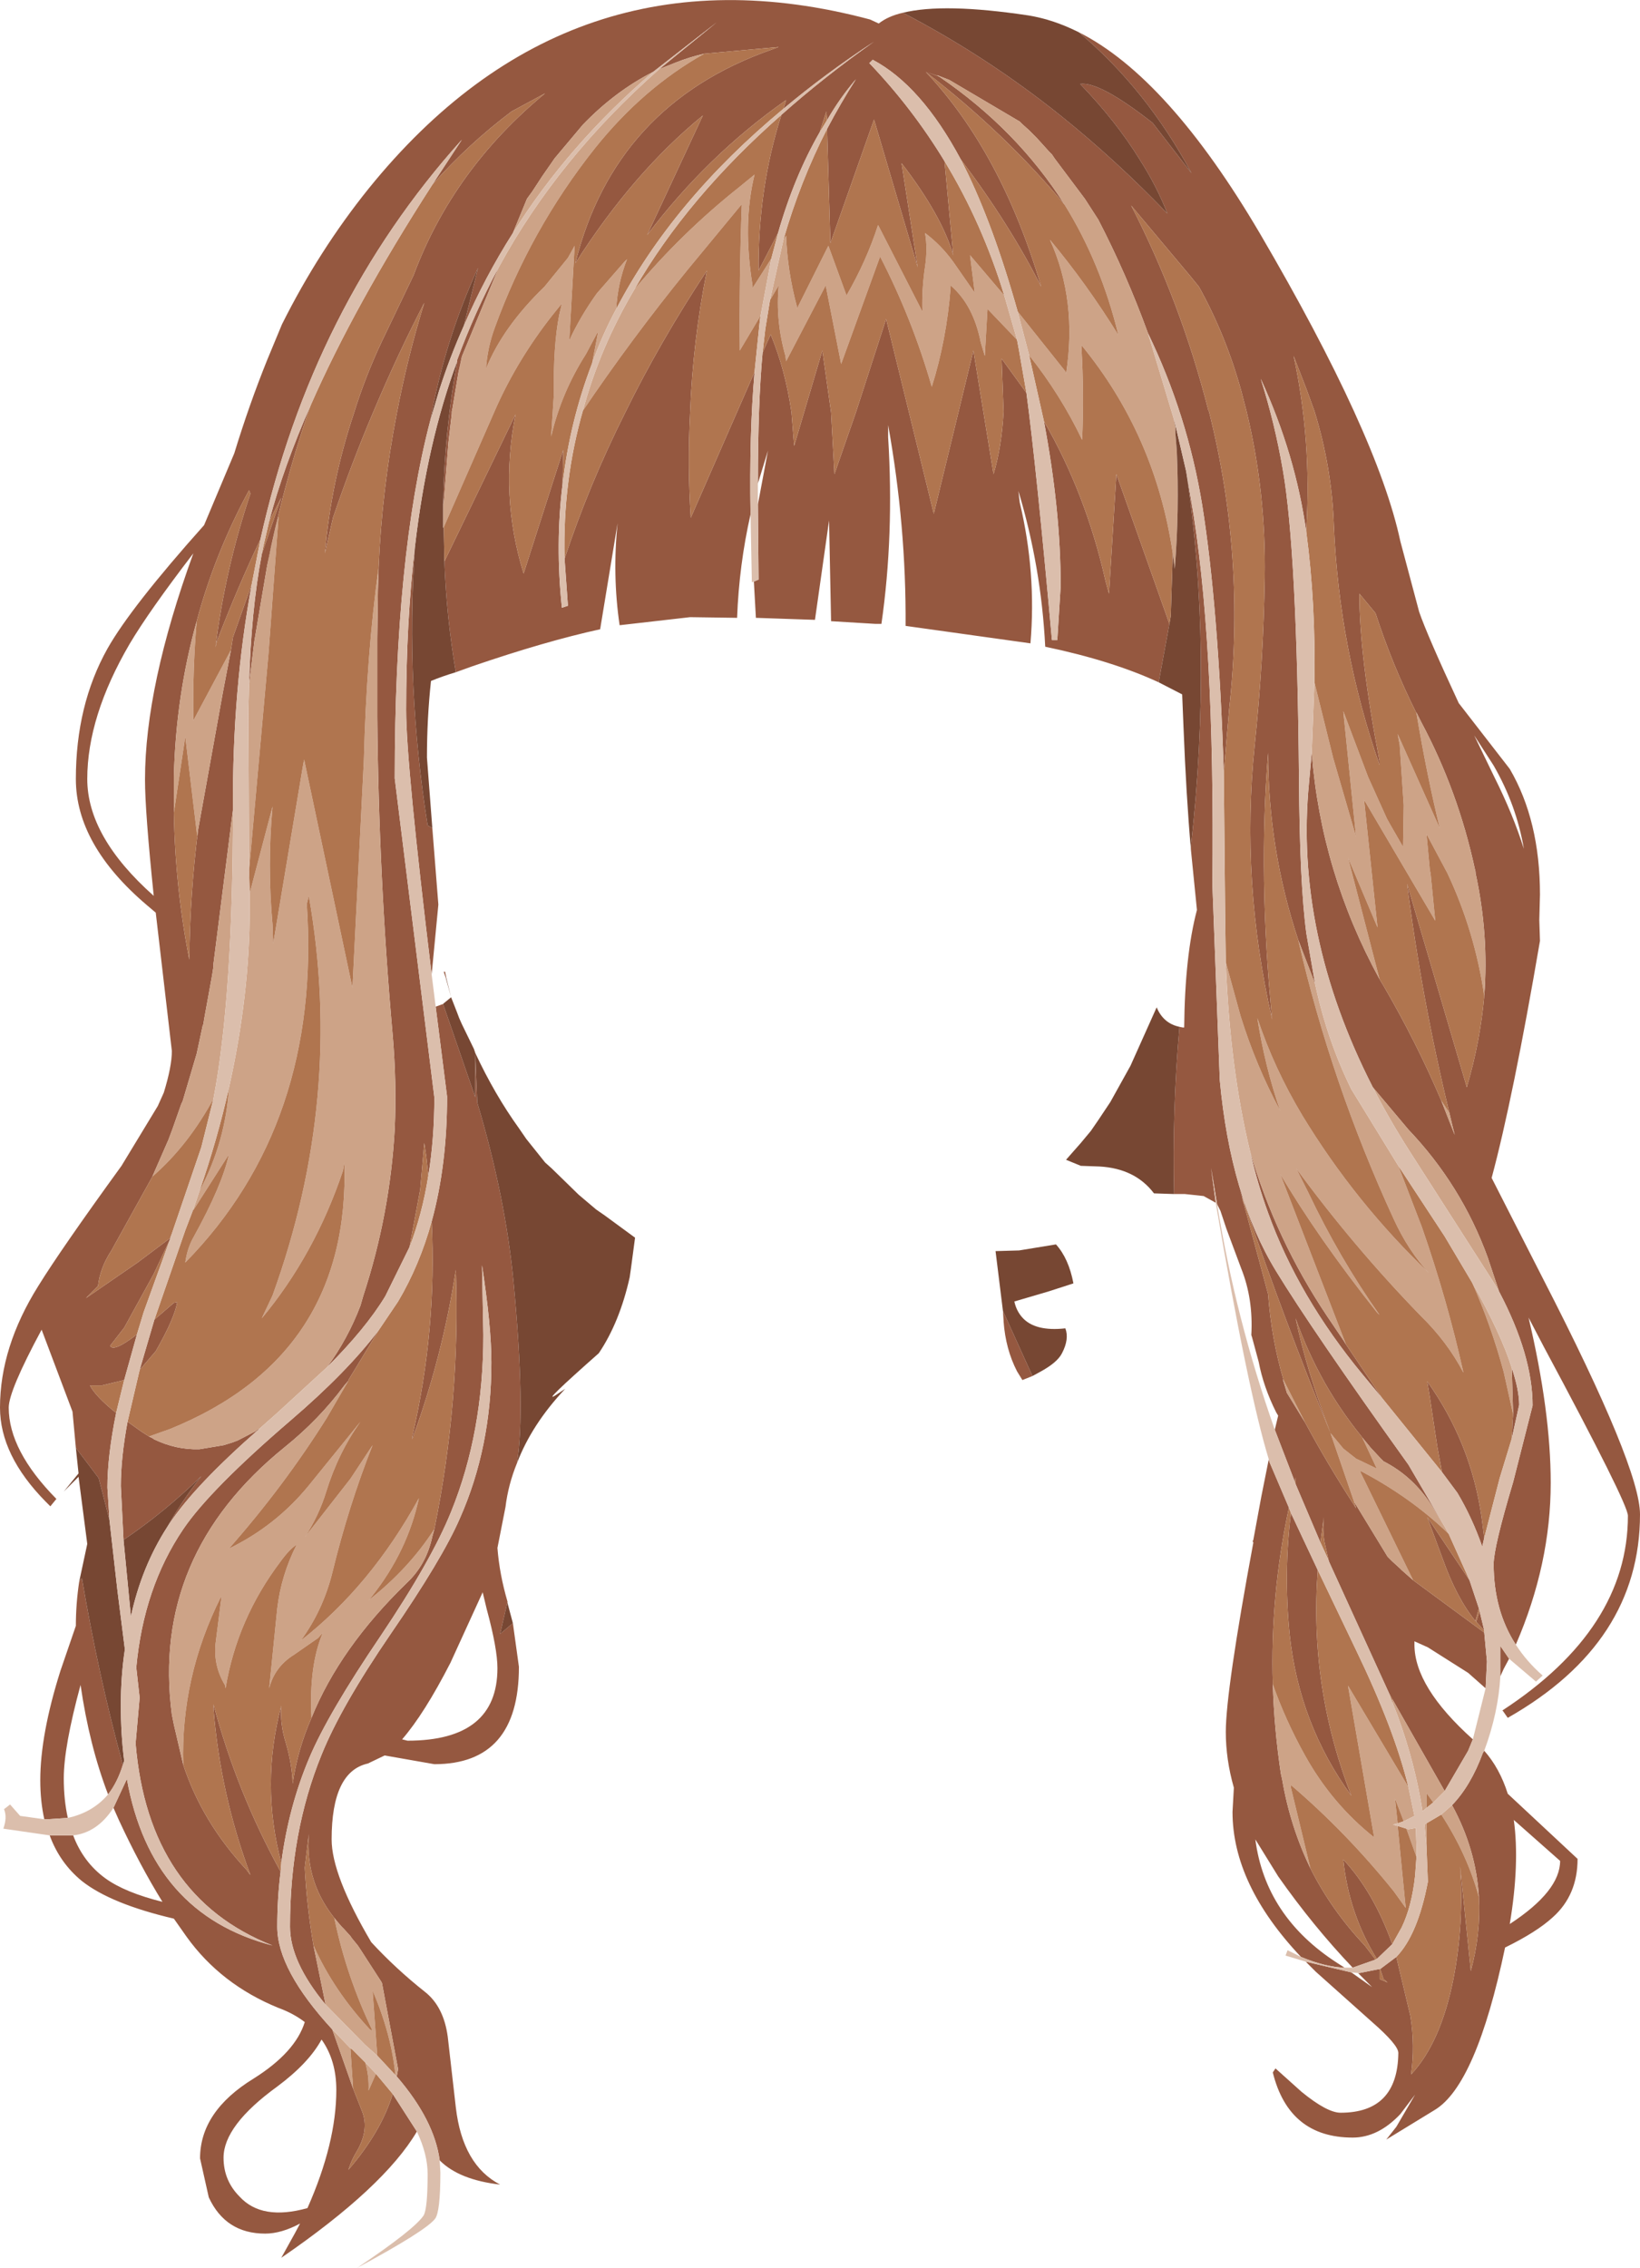 <?xml version="1.0" encoding="UTF-8" standalone="no"?>
<svg xmlns:xlink="http://www.w3.org/1999/xlink" height="168.85px" width="122.15px" xmlns="http://www.w3.org/2000/svg">
  <g transform="matrix(1.0, 0.0, 0.0, 1.0, 0.0, 0.0)">
    <path d="M85.5 24.8 Q83.9 20.4 81.8 16.35 L80.8 14.8 78.55 11.8 78.35 11.5 78.15 11.3 77.2 10.25 76.65 9.7 76.15 9.25 75.95 9.05 70.7 5.95 69.8 5.6 69.85 5.65 68.95 5.35 Q74.6 11.35 77.55 21.35 75.2 16.7 71.55 11.85 68.6 6.35 65.0 4.45 L64.75 4.7 Q67.95 8.05 70.35 12.0 L71.0 19.0 Q70.15 16.05 67.15 12.15 L68.35 19.9 65.1 8.9 61.85 18.1 61.6 9.6 Q62.6 7.7 63.75 5.9 62.55 7.3 61.6 8.95 L61.55 8.3 61.05 9.85 Q59.15 13.15 57.95 17.35 L56.5 20.15 Q56.45 14.05 58.2 8.55 61.35 5.75 65.1 3.1 61.45 5.5 58.35 8.1 L58.55 7.45 Q52.7 11.55 48.2 17.5 L52.35 8.6 Q47.15 12.85 42.85 19.6 45.8 7.8 57.45 3.7 L58.0 3.5 52.45 4.0 Q51.35 4.25 50.35 4.65 L49.1 5.15 53.4 1.65 48.65 5.35 Q45.8 6.8 43.4 9.3 L41.3 11.8 41.2 11.95 40.4 13.1 39.65 14.25 39.25 14.8 38.2 17.35 Q36.1 20.65 34.55 24.25 L35.6 19.95 Q33.2 25.2 32.15 30.8 L32.05 31.3 Q29.4 41.4 29.4 57.95 L32.35 81.7 Q32.35 84.8 31.9 87.55 L31.75 86.1 31.6 85.1 31.3 88.55 30.5 92.85 28.7 96.5 Q27.25 98.9 24.35 101.8 25.9 99.7 26.85 97.2 L27.05 96.5 Q29.05 90.4 29.4 84.05 29.55 80.6 29.25 77.1 28.2 65.25 28.1 53.35 L28.1 47.55 28.15 43.9 28.2 42.25 Q28.45 36.45 29.55 30.8 30.35 26.6 31.6 22.55 29.6 26.4 27.75 30.8 26.2 34.45 24.8 38.55 L24.2 41.2 Q24.65 35.9 26.35 30.8 27.2 28.05 28.45 25.4 L30.8 20.5 Q33.75 12.6 40.6 6.95 L38.1 8.3 Q34.85 10.75 32.2 13.75 L34.4 10.4 Q23.25 22.8 19.4 40.15 17.75 43.6 16.15 47.75 L16.05 48.2 Q16.75 42.45 18.65 36.75 L18.55 36.5 Q16.0 41.2 14.65 46.25 13.1 51.8 12.95 57.8 L12.95 60.5 Q13.05 66.1 14.1 71.45 14.15 66.55 14.75 61.8 L16.6 51.55 17.2 48.4 17.35 47.45 18.75 43.5 Q17.3 51.35 17.35 60.2 L17.35 60.3 15.9 71.75 15.9 71.95 15.8 72.6 15.2 75.9 15.15 76.25 15.1 76.35 14.65 78.45 13.6 82.0 13.5 82.2 12.85 84.05 12.55 84.85 11.5 87.25 11.35 87.6 8.3 93.1 Q7.45 94.4 7.3 95.75 L6.4 96.65 10.25 94.0 12.65 92.2 12.8 91.85 12.65 92.3 11.45 94.85 9.25 98.85 8.2 100.2 Q8.45 100.7 10.2 99.35 L9.25 102.75 7.6 103.15 6.7 103.15 Q7.1 103.95 8.65 105.2 8.0 108.4 8.0 110.75 L8.15 113.15 7.35 110.05 5.65 107.8 5.4 105.1 3.1 99.0 Q0.65 103.55 0.65 104.8 0.65 108.0 4.2 111.6 L3.75 112.15 3.4 111.8 Q0.0 108.35 0.0 104.8 0.0 100.3 2.85 95.75 4.55 93.0 9.05 86.8 L11.75 82.35 12.2 81.35 Q12.8 79.4 12.8 78.25 L11.6 67.95 10.95 67.4 Q5.65 62.9 5.65 58.0 5.65 52.5 8.0 48.3 9.75 45.2 15.2 39.1 L17.45 33.75 Q18.55 30.15 19.9 26.8 L21.0 24.15 Q23.75 18.65 27.45 14.05 42.45 -4.5 64.8 1.45 L65.45 1.75 Q66.15 1.2 67.25 0.95 73.5 4.2 79.05 8.65 83.15 11.95 86.95 15.9 L87.05 16.2 86.95 15.9 Q86.15 13.85 84.9 11.9 83.15 9.05 80.45 6.25 81.9 6.05 85.85 9.15 L88.75 12.9 Q85.4 6.65 80.35 2.4 87.0 5.75 93.85 17.4 102.6 32.35 104.3 40.3 L105.7 45.55 Q106.3 47.3 108.65 52.35 L112.45 57.25 Q114.7 61.1 114.7 66.6 L114.65 68.5 114.7 70.05 Q112.7 81.75 111.1 87.7 L114.95 95.25 Q122.15 109.25 122.15 112.75 122.15 122.3 112.3 127.9 L111.95 127.4 111.9 127.35 Q121.25 121.25 121.25 112.85 121.25 111.95 115.0 100.3 L113.85 98.1 Q115.5 105.1 115.5 110.4 115.5 116.45 112.9 122.45 111.25 119.9 111.25 116.45 111.25 115.2 112.7 110.35 L114.15 104.65 Q114.15 100.9 111.65 96.15 L110.8 93.6 Q108.85 88.25 104.9 84.1 L102.25 80.95 Q96.4 69.5 97.5 58.25 L97.7 56.05 Q98.4 64.95 102.75 72.9 L103.05 73.4 Q105.5 77.6 107.35 81.95 L108.35 84.5 108.15 83.7 107.95 82.85 Q105.9 74.4 104.8 65.8 L109.25 80.95 Q110.25 77.55 110.55 74.15 110.9 69.6 109.9 65.0 L109.9 64.9 109.85 64.7 Q108.6 58.9 105.85 53.75 L105.7 53.45 105.5 53.05 105.5 53.1 Q103.7 49.5 102.45 45.65 L101.25 44.2 Q101.25 48.9 102.75 56.65 L102.75 56.95 Q99.75 48.35 99.35 39.15 99.2 34.8 97.9 30.6 L97.3 28.95 96.35 26.5 Q97.7 32.75 97.3 39.35 L97.3 39.65 Q96.5 33.85 93.9 28.2 94.95 31.5 95.55 35.0 96.6 41.0 96.75 58.0 96.8 65.8 97.3 69.5 L97.95 73.25 96.7 70.0 Q94.45 63.25 94.45 56.05 93.7 65.25 94.75 75.9 92.4 65.65 93.45 55.5 94.1 49.3 94.2 43.0 94.3 36.65 92.85 30.65 L92.45 29.1 Q91.3 24.95 89.3 21.35 L88.65 20.55 84.25 15.3 Q87.95 22.5 90.0 30.55 L90.05 30.65 Q92.8 41.55 91.55 52.8 L91.15 57.5 Q90.75 45.2 89.55 37.65 88.45 30.9 85.5 24.8 M69.95 5.7 Q75.75 9.65 79.3 15.25 74.95 10.0 68.95 5.35 L69.95 5.7 M87.5 31.6 L87.4 31.1 87.5 31.45 87.5 31.6 M56.8 26.25 L57.4 24.9 Q58.5 27.55 58.95 30.7 L59.15 33.2 61.25 26.1 61.9 30.7 62.15 35.3 63.75 30.7 66.0 23.75 69.55 38.25 72.5 26.1 74.0 35.3 Q74.6 33.3 74.75 30.65 L74.6 26.7 76.45 29.25 Q77.2 34.85 78.35 47.65 L78.75 47.65 79.0 43.65 Q79.0 37.95 77.75 31.35 80.9 36.8 82.35 43.3 L82.6 44.2 83.15 35.3 87.1 46.45 86.3 50.8 Q82.85 49.2 77.85 48.15 77.55 42.2 75.85 36.55 L75.95 37.4 Q77.2 42.65 76.75 47.9 L67.45 46.6 Q67.5 39.15 66.15 31.65 L66.15 32.55 Q66.6 39.85 65.65 46.45 L65.2 46.45 61.9 46.25 61.75 38.75 60.7 46.15 56.3 46.0 56.15 43.3 56.5 43.15 56.45 37.55 57.2 33.55 56.45 36.0 Q56.45 30.0 56.8 26.25 M42.05 41.6 Q43.85 36.15 46.55 30.75 49.15 25.45 52.65 20.15 51.6 25.4 51.4 30.75 51.2 34.65 51.45 38.55 L56.2 27.7 Q55.8 32.3 55.9 38.3 55.05 42.05 54.9 46.0 L51.4 45.95 46.15 46.55 Q45.6 42.8 46.0 38.95 L44.7 46.85 Q40.6 47.75 35.2 49.6 L33.95 50.05 Q33.25 45.9 33.1 41.8 L38.4 30.85 Q37.2 36.9 39.0 42.7 L41.95 33.5 41.9 36.05 Q41.35 40.5 41.85 45.25 L42.3 45.1 42.05 41.6 M88.7 63.25 L88.7 63.05 Q90.35 48.3 88.35 35.1 L88.7 37.15 Q90.5 47.35 90.3 65.85 L90.85 80.4 Q91.65 89.1 95.05 94.65 97.7 99.0 104.9 109.05 L107.65 113.75 106.7 112.2 Q105.3 109.95 103.05 108.8 L102.8 108.55 102.1 107.8 101.4 106.95 101.45 107.0 Q99.9 105.1 98.7 103.0 97.35 100.6 96.5 98.15 97.3 102.0 99.1 106.7 95.7 98.4 92.7 89.65 L92.35 88.65 92.5 89.1 94.45 96.35 Q94.7 99.7 95.6 102.75 L95.55 102.7 95.85 103.7 97.2 105.9 Q98.9 109.05 100.85 112.05 L101.0 112.3 100.85 111.8 103.35 115.9 103.7 116.25 104.25 116.75 104.4 116.9 105.25 117.65 110.55 121.55 110.75 123.7 110.65 125.7 109.35 124.55 106.35 122.65 105.35 122.2 105.35 122.45 Q105.35 125.6 109.7 129.5 L109.35 130.35 107.6 133.35 103.7 126.5 103.45 126.05 99.0 116.3 98.95 116.15 98.65 114.8 Q98.5 113.95 98.6 112.95 L98.35 114.85 96.5 110.5 96.5 110.3 96.5 110.0 96.45 110.35 94.95 106.45 95.2 105.4 95.05 105.15 Q94.1 103.25 93.75 101.4 L93.25 99.55 93.2 99.4 Q93.35 96.7 92.45 94.45 L91.35 91.5 90.9 90.15 90.65 89.65 90.2 86.95 90.55 89.55 89.65 89.05 88.25 88.9 87.45 88.9 Q87.3 82.65 87.85 76.45 L88.1 76.5 88.2 76.5 Q88.25 71.15 89.15 67.75 L88.7 63.25 M109.45 117.65 L110.15 119.75 109.9 120.65 109.9 120.7 Q108.5 119.0 107.45 116.05 L106.3 112.95 109.45 117.65 M110.2 119.95 L110.55 121.4 109.95 120.75 110.2 119.95 M94.5 108.65 L94.55 108.85 96.0 112.25 Q94.6 118.8 94.8 125.4 94.9 128.7 95.4 132.05 L95.5 132.5 Q96.1 136.0 97.6 139.1 99.15 142.2 101.65 144.85 L102.45 145.9 100.75 146.5 Q97.8 143.4 95.2 139.7 L93.5 136.95 Q94.25 142.7 99.6 146.15 L100.15 146.5 Q98.7 146.45 96.9 145.7 91.8 140.3 91.8 134.9 L91.9 133.1 Q91.3 131.0 91.3 128.95 91.3 125.9 93.35 114.85 L93.3 114.75 93.35 114.65 93.95 111.4 94.5 108.65 M96.15 112.65 L98.15 116.9 Q97.5 125.6 100.65 133.7 96.75 128.35 96.05 121.65 95.6 117.1 96.15 112.65 M103.7 144.75 L102.55 145.85 Q100.45 142.45 100.05 138.45 102.3 140.85 103.7 144.75 M97.25 146.05 L100.65 146.85 102.2 147.95 101.15 146.9 101.25 146.9 102.75 146.6 102.75 147.35 103.35 147.6 103.05 147.35 102.8 146.6 104.0 145.7 105.05 150.1 Q105.4 152.3 105.1 154.45 107.3 152.1 108.25 147.35 109.05 143.25 108.75 138.95 L109.55 146.75 Q110.3 143.95 110.15 141.25 109.95 137.7 108.15 134.4 109.55 132.95 110.45 130.5 L110.55 130.35 Q111.7 131.65 112.3 133.55 L117.5 138.4 Q117.5 141.1 115.65 142.75 114.45 143.85 112.1 145.0 109.95 155.25 106.85 157.1 L103.25 159.3 104.0 158.35 105.4 155.95 104.3 157.4 Q102.65 159.15 100.75 159.15 96.0 159.15 94.8 154.3 L95.0 154.0 96.95 155.75 Q98.85 157.3 99.85 157.3 104.1 157.3 104.15 152.85 104.15 152.25 102.2 150.55 L98.0 146.8 97.25 146.05 M111.75 124.8 L111.75 123.9 111.75 122.55 112.4 123.5 112.0 124.25 111.75 124.8 M93.1 85.7 Q95.0 92.25 98.85 98.0 L100.1 99.85 100.25 100.1 102.95 104.1 101.5 102.35 Q96.7 96.55 94.45 90.3 93.65 88.1 93.1 85.7 M113.5 63.2 Q112.95 59.95 111.25 57.0 L109.8 54.75 111.3 57.85 Q112.7 60.65 113.5 63.2 M23.15 30.15 L22.9 30.85 Q21.05 36.35 19.9 42.1 L18.95 47.7 18.8 48.9 18.55 51.0 Q18.7 45.45 19.5 41.25 L20.95 37.05 20.05 38.8 Q21.1 34.8 23.15 30.15 M34.15 27.7 L33.7 30.4 33.65 30.65 33.65 30.8 33.4 32.95 33.05 37.4 33.0 37.55 Q33.1 32.2 34.05 26.9 L34.05 26.8 Q35.35 23.25 37.15 19.9 L34.4 26.55 34.15 27.7 M32.15 72.55 Q30.25 56.9 30.25 52.85 30.25 46.35 30.9 40.75 30.2 51.1 31.85 61.45 L32.2 61.65 32.65 67.35 32.15 72.55 M9.65 47.95 Q6.5 53.35 6.5 58.0 6.5 62.3 11.45 66.7 10.8 60.4 10.8 58.05 10.8 51.1 14.4 41.2 11.1 45.5 9.65 47.95 M11.5 98.25 L12.95 97.0 13.2 96.95 Q13.0 98.15 11.6 100.6 L10.4 102.0 11.5 98.25 M9.5 105.85 L10.55 106.6 11.1 106.95 11.2 107.0 11.3 107.05 11.4 107.1 11.45 107.15 Q13.1 107.95 14.85 107.9 L16.65 107.6 17.3 107.4 17.7 107.25 19.05 106.55 19.15 106.45 19.35 106.35 Q14.5 110.6 12.65 113.4 L12.45 113.7 Q13.55 111.75 15.0 109.9 12.3 112.55 9.2 114.65 L9.0 110.65 Q9.0 108.55 9.5 105.85 M33.25 72.85 L33.2 72.8 33.05 72.35 33.15 72.35 33.25 72.85 M33.0 74.75 L35.4 81.7 35.4 78.4 35.55 82.1 Q37.65 89.15 38.25 95.45 39.15 105.0 38.5 108.95 37.85 110.55 37.65 112.2 L37.05 115.25 Q37.2 117.2 37.8 119.25 L37.25 121.65 38.2 120.85 38.65 124.1 Q38.65 131.35 32.35 131.35 L28.65 130.7 27.4 131.3 Q24.7 131.9 24.7 136.95 24.7 139.6 27.65 144.6 29.5 146.6 31.65 148.3 33.05 149.4 33.35 151.65 L33.95 156.9 Q34.45 161.2 37.25 162.65 34.2 162.3 32.75 160.85 32.35 157.85 29.55 154.6 L29.65 154.05 28.45 147.65 28.4 147.55 26.85 145.15 26.75 145.0 26.65 144.85 26.2 144.3 26.1 144.15 25.6 143.6 25.45 143.45 25.15 143.1 Q22.7 140.25 23.0 136.55 L22.7 139.05 Q22.85 141.95 23.35 144.85 L24.25 149.25 Q21.6 146.05 21.6 143.45 21.6 136.4 23.95 130.65 25.4 127.05 29.1 121.65 32.95 116.05 34.25 113.05 36.6 107.75 36.6 101.45 36.6 98.75 35.9 94.2 L36.0 99.4 Q36.0 106.65 33.6 112.55 32.15 116.15 28.35 121.8 24.45 127.55 23.05 130.85 21.5 134.5 20.95 138.7 19.4 132.85 20.95 127.0 20.85 128.4 21.3 129.8 21.75 131.35 21.8 132.8 22.15 130.3 23.2 127.9 25.3 122.7 30.3 117.85 31.75 116.5 32.2 114.4 L32.35 113.85 Q34.3 104.3 33.95 94.55 32.95 101.05 30.7 107.15 L30.7 107.0 Q32.55 99.0 32.15 90.95 33.3 86.75 33.3 81.65 L32.45 74.95 33.0 74.75 M31.05 158.7 Q28.6 162.85 20.95 168.1 L21.95 166.3 22.35 165.55 Q20.95 166.3 19.75 166.3 16.8 166.3 15.55 163.6 L14.9 160.7 Q14.9 157.2 18.9 154.75 22.0 152.8 22.7 150.55 21.85 149.9 20.75 149.5 16.45 147.75 13.9 144.2 L12.95 142.85 Q8.25 141.75 6.1 140.05 4.45 138.7 3.7 136.65 L5.05 136.65 5.45 136.65 Q6.2 138.65 7.85 139.85 9.3 140.9 12.1 141.6 10.4 138.85 8.85 135.5 L8.45 134.6 9.45 132.45 Q11.25 142.5 20.3 144.85 11.05 141.2 10.1 129.8 L10.4 126.4 10.15 124.15 Q10.7 118.2 13.65 113.85 15.65 110.9 21.65 105.75 25.85 102.15 28.2 99.05 L25.95 102.75 25.95 102.8 25.65 103.15 Q23.75 105.7 21.2 107.75 11.25 115.8 12.8 127.65 L12.95 128.4 13.65 131.4 Q15.05 135.65 18.35 139.2 L18.65 139.6 Q16.4 133.55 15.9 127.2 L15.9 126.9 Q17.65 133.45 20.9 139.35 20.65 141.35 20.65 143.45 20.65 146.65 24.75 151.1 L26.3 155.5 26.95 157.15 Q27.55 158.6 26.5 160.3 26.15 160.9 25.95 161.55 28.4 158.7 29.25 155.9 L31.05 158.7 M3.3 135.45 Q3.0 134.1 3.0 132.55 3.0 129.15 4.5 124.4 L5.65 121.05 Q5.65 119.4 5.9 117.75 L6.1 117.5 Q7.35 124.85 9.15 131.4 8.75 132.7 8.05 133.6 6.65 129.95 6.0 125.45 4.75 130.05 4.75 132.4 4.75 134.0 5.05 135.35 L3.55 135.45 3.3 135.45 M35.95 118.55 L33.55 123.8 Q31.6 127.6 29.95 129.5 L30.35 129.6 Q37.05 129.6 37.05 124.2 37.05 122.75 36.25 119.8 L35.95 118.55 M17.85 163.55 Q19.5 165.35 22.9 164.4 25.05 159.55 25.05 155.6 25.05 153.4 23.95 151.85 23.0 153.6 20.65 155.35 16.65 158.25 16.65 160.65 16.65 162.35 17.85 163.55 M112.6 101.85 Q113.15 103.5 113.15 104.6 L112.6 107.1 112.65 105.85 112.7 105.3 112.6 101.85 M110.55 114.5 L110.4 115.15 Q109.65 113.0 108.55 111.15 L107.4 109.6 107.05 107.7 106.5 104.05 106.3 102.85 Q109.55 107.4 110.35 112.95 L110.55 114.5 M76.9 102.45 L76.15 102.75 75.75 102.1 Q74.9 100.45 74.75 98.4 L74.75 98.35 74.7 97.6 76.9 102.45 M112.75 135.5 Q113.2 138.75 112.45 143.25 116.2 140.8 116.2 138.55 L112.75 135.5" fill="#955840" fill-rule="evenodd" stroke="none"/>
    <path d="M69.85 5.65 L69.8 5.6 70.7 5.95 75.95 9.05 76.15 9.25 76.65 9.7 77.2 10.25 78.15 11.3 78.35 11.5 78.55 11.8 80.8 14.8 81.8 16.35 Q83.9 20.4 85.5 24.8 L87.4 31.1 87.5 31.6 87.55 31.75 87.55 32.3 87.65 33.55 Q87.85 38.0 87.5 42.35 L87.35 41.2 Q86.05 32.4 80.55 25.7 L80.55 25.9 Q80.75 29.3 80.6 32.75 79.0 29.4 76.65 26.45 L75.8 23.2 79.35 27.65 79.4 27.85 Q80.25 22.35 78.2 17.85 80.95 21.15 83.3 24.95 82.0 19.6 79.3 15.25 75.75 9.65 69.95 5.7 L69.85 5.65 M96.7 70.0 L97.95 73.25 Q98.85 77.45 100.65 81.1 L104.15 86.8 105.9 91.35 Q107.8 96.8 109.0 102.2 107.8 99.9 105.8 97.95 100.8 92.8 96.55 87.0 L97.45 88.8 Q99.75 93.65 102.75 97.9 L102.55 97.7 Q98.15 92.15 95.35 87.4 L100.25 100.1 100.1 99.85 98.85 98.0 Q95.0 92.25 93.1 85.7 91.6 79.5 91.3 71.65 L92.4 75.65 Q93.55 79.35 95.35 82.7 94.2 79.35 93.65 75.8 94.9 79.55 97.0 83.05 100.95 89.55 106.45 94.8 104.9 93.15 103.8 90.75 99.15 80.65 96.7 70.0 M105.5 53.1 L105.5 53.05 105.7 53.45 105.85 53.75 Q108.6 58.9 109.85 64.7 L109.9 64.9 109.9 65.0 Q110.9 69.6 110.55 74.15 109.85 69.35 107.8 65.0 L106.25 62.1 106.5 64.8 106.55 65.0 106.9 68.55 101.6 59.55 102.6 69.05 100.4 63.85 102.75 72.9 Q98.4 64.95 97.7 56.05 L97.9 50.8 99.3 56.45 101.0 62.3 100.05 52.95 101.9 57.85 103.3 60.95 103.55 61.4 104.5 63.05 104.55 59.95 104.25 55.45 104.1 54.65 107.25 61.7 Q106.3 57.85 105.5 53.1 M107.95 82.85 L108.15 83.7 108.35 84.5 107.35 81.95 107.95 82.85 M102.25 80.95 L104.9 84.1 Q108.85 88.25 110.8 93.6 L111.65 96.15 111.2 95.4 104.95 85.65 Q103.45 83.3 102.25 80.95 M11.35 87.6 L11.5 87.25 12.55 84.85 12.85 84.05 13.5 82.2 13.6 82.0 14.65 78.45 15.1 76.35 15.15 76.25 15.2 75.9 15.8 72.6 15.9 71.95 15.9 71.75 17.35 60.3 Q17.35 74.25 15.9 81.8 14.0 85.3 11.35 87.6 M17.2 48.4 L16.6 51.55 14.75 61.8 14.7 62.35 13.8 54.85 12.95 60.5 12.95 57.8 Q13.1 51.8 14.65 46.25 14.35 49.8 14.4 53.35 L14.4 53.65 17.2 48.4 M28.2 42.25 L28.15 43.9 28.1 47.55 28.1 53.35 Q28.2 65.25 29.25 77.1 29.55 80.6 29.4 84.05 29.05 90.4 27.05 96.5 L26.85 97.2 Q25.9 99.7 24.35 101.8 L20.7 105.15 19.35 106.35 19.15 106.45 19.05 106.55 17.7 107.25 17.3 107.4 16.65 107.6 14.85 107.9 Q13.1 107.95 11.45 107.15 L11.4 107.1 11.3 107.05 11.2 107.0 11.1 106.95 12.65 106.4 Q26.1 100.95 25.65 86.55 L25.55 87.15 Q23.45 93.4 19.5 98.15 L20.3 96.45 Q25.65 81.7 23.0 66.7 L22.85 67.3 Q23.95 83.65 13.8 94.0 13.95 92.9 14.45 92.05 16.55 88.25 17.05 85.95 L14.4 90.1 14.45 89.9 14.85 88.7 14.9 88.6 Q16.8 85.0 17.05 81.0 18.6 74.1 18.6 67.6 L18.6 66.5 20.3 60.05 Q19.9 64.4 20.3 68.85 L20.35 70.25 22.55 57.1 22.65 56.55 26.25 73.55 27.1 56.6 Q27.3 48.75 28.2 42.25 M38.2 17.35 L39.25 14.8 39.65 14.25 40.4 13.1 41.2 11.95 41.3 11.8 43.4 9.3 Q45.8 6.8 48.65 5.35 42.35 10.75 38.2 17.35 M49.1 5.15 L50.35 4.65 Q51.35 4.25 52.45 4.0 47.9 6.55 44.3 11.05 39.5 17.1 36.85 24.4 36.3 25.9 36.2 27.45 37.45 24.35 40.55 21.35 L42.3 19.2 42.8 18.3 42.4 25.35 Q43.2 23.6 44.45 21.85 L46.5 19.5 46.7 19.3 Q46.0 21.1 45.9 23.0 44.85 24.95 44.1 27.05 L44.55 24.7 44.5 24.75 43.65 26.35 Q41.8 29.25 41.05 32.5 L41.25 29.4 Q41.2 25.75 41.65 23.45 L41.85 22.6 41.6 22.9 Q38.6 26.55 36.8 30.7 L33.05 39.25 33.0 39.3 33.0 38.7 33.0 37.65 33.0 37.55 33.05 37.4 33.4 32.95 33.65 30.8 33.65 30.65 33.7 30.4 34.15 27.7 34.25 27.35 34.4 26.55 37.15 19.9 Q41.55 11.8 49.1 5.15 M47.25 21.55 Q50.75 17.35 55.1 13.9 L56.2 13.0 Q55.3 16.65 56.05 21.25 L56.05 21.45 57.45 19.25 56.65 23.5 55.1 26.1 Q55.05 20.6 55.25 15.2 L51.2 20.1 Q47.05 25.2 43.4 30.6 L43.45 30.45 Q44.7 25.85 47.25 21.55 M75.75 25.3 L73.55 23.0 73.35 26.5 73.05 25.5 Q72.5 22.7 70.8 21.25 L70.8 21.45 Q70.5 25.3 69.4 28.8 67.95 23.75 65.55 19.1 L62.65 27.1 61.5 21.25 58.55 26.9 58.5 26.5 Q57.75 23.85 58.0 21.25 L57.35 22.35 58.35 17.85 58.55 17.55 Q58.65 20.2 59.35 22.8 L59.35 23.0 61.7 18.3 63.05 22.0 Q64.55 19.4 65.4 16.75 L68.7 23.2 Q68.65 21.5 68.9 19.85 69.1 18.5 68.9 17.35 70.1 18.25 71.0 19.5 L72.6 21.8 72.25 19.0 74.8 22.0 75.75 25.3 M107.65 113.75 L107.9 114.2 Q105.1 111.5 101.4 109.55 L101.3 109.55 105.25 117.65 104.4 116.9 104.25 116.75 103.7 116.25 103.35 115.9 100.85 111.8 99.1 106.7 100.05 107.85 101.0 108.6 102.15 109.15 102.55 109.35 101.45 107.0 101.4 106.95 102.1 107.8 102.8 108.55 103.05 108.8 Q105.3 109.95 106.7 112.2 L107.65 113.75 M107.6 133.35 L106.75 134.2 106.25 133.5 106.25 134.6 105.95 134.85 Q105.4 131.3 104.1 127.75 L103.75 126.85 103.7 126.5 107.6 133.35 M104.9 133.05 L105.35 135.2 104.55 135.6 103.9 133.9 104.1 135.75 103.75 135.85 104.1 135.95 104.7 142.05 103.8 140.8 Q100.3 136.45 96.15 132.9 L96.15 133.1 97.6 139.1 Q96.1 136.0 95.5 132.5 L95.4 132.05 Q94.9 128.7 94.8 125.4 95.75 128.1 97.2 130.7 99.2 134.3 102.35 136.8 L100.4 125.5 104.9 133.05 M104.75 136.15 L104.9 136.2 105.45 136.1 105.5 137.45 105.5 138.25 104.75 136.15 M106.25 137.55 L106.1 135.85 106.25 135.75 106.25 137.55 M107.35 135.1 L108.15 134.4 Q109.95 137.7 110.15 141.25 109.3 138.1 107.35 135.1 M103.35 70.85 L103.35 70.8 103.35 70.85 M18.55 51.0 L18.8 48.9 18.95 47.7 19.9 42.1 20.1 41.3 Q20.35 39.85 20.75 38.45 L20.0 48.65 18.55 64.8 18.5 52.95 18.55 51.0 M32.35 113.85 L32.2 114.4 Q31.75 116.5 30.3 117.85 25.3 122.7 23.2 127.9 23.0 124.0 24.05 121.55 L23.7 121.95 21.9 123.2 Q20.45 124.1 20.05 125.7 L20.65 119.75 Q20.95 117.25 22.1 115.0 21.55 115.35 20.9 116.25 17.65 120.55 16.8 125.7 L16.75 125.45 Q15.9 124.05 16.05 122.4 L16.5 118.85 16.45 118.9 Q13.45 124.9 13.65 131.4 L12.95 128.4 12.8 127.65 Q11.25 115.8 21.2 107.75 23.75 105.7 25.65 103.15 L25.95 102.8 25.6 103.4 24.35 105.55 Q21.15 110.65 17.05 115.3 20.55 113.6 23.0 110.6 L26.85 105.85 Q25.2 108.15 24.3 111.05 23.75 112.85 22.7 114.45 L26.1 110.1 27.75 107.6 Q25.95 112.15 24.75 117.1 24.05 119.9 22.4 122.15 27.6 118.1 31.2 111.55 30.35 115.5 27.7 118.85 L27.45 119.15 Q30.45 116.8 32.35 113.85 M24.25 149.25 L23.35 144.85 Q24.85 148.2 27.55 151.1 L27.75 151.2 Q25.8 147.15 24.9 142.8 L25.15 143.1 25.45 143.45 25.6 143.6 26.1 144.15 26.2 144.3 26.65 144.85 26.75 145.0 26.85 145.15 28.4 147.55 28.45 147.65 29.65 154.05 29.55 154.6 29.45 154.5 Q29.15 151.45 27.75 148.2 L28.05 152.35 28.1 153.05 27.2 152.25 24.25 149.25 M27.2 153.55 L28.0 154.4 27.45 155.65 Q27.5 154.55 27.2 153.55 M24.75 151.1 L26.1 152.5 26.3 155.5 24.75 151.1 M109.65 95.5 Q111.8 99.3 112.6 101.85 L112.7 105.3 112.0 102.15 Q111.05 98.65 109.65 95.5 M92.5 89.1 L92.35 88.65 92.7 89.65 92.6 89.55 92.5 89.1 M97.2 105.9 L95.85 103.7 95.55 102.7 95.6 102.75 97.2 105.9" fill="#cda387" fill-rule="evenodd" stroke="none"/>
    <path d="M80.35 2.4 Q85.4 6.65 88.75 12.9 L85.85 9.15 Q81.9 6.05 80.45 6.25 83.15 9.05 84.9 11.9 86.15 13.85 86.95 15.9 L87.05 16.2 86.95 15.9 Q83.15 11.95 79.05 8.65 73.5 4.2 67.25 0.95 70.3 0.2 76.6 1.15 78.45 1.45 80.35 2.4 M5.65 107.8 L7.35 110.05 8.15 113.15 8.75 118.45 9.3 122.8 Q9.0 124.8 9.0 126.95 9.0 129.15 9.25 131.1 L9.15 131.4 Q7.35 124.85 6.1 117.5 L5.9 117.75 6.5 114.95 5.85 109.95 4.75 111.05 5.85 109.7 5.65 107.8 M32.05 31.3 L32.15 30.8 Q33.2 25.2 35.6 19.95 L34.55 24.25 Q33.5 26.6 32.7 29.1 L32.05 31.3 M87.35 41.2 L87.5 42.35 Q87.85 38.0 87.65 33.55 L87.55 32.3 87.55 31.75 87.5 31.6 87.5 31.45 88.35 35.1 Q90.35 48.3 88.7 63.05 L88.7 63.25 Q88.35 59.25 88.15 54.15 L88.05 51.7 86.3 50.8 87.1 46.45 87.15 46.15 87.2 45.85 87.35 41.2 M33.1 41.8 Q33.25 45.9 33.95 50.05 32.95 50.35 32.1 50.7 31.8 53.5 31.8 56.4 L32.2 61.65 31.85 61.45 Q30.2 51.1 30.9 40.75 31.8 32.95 34.05 26.9 33.1 32.2 33.0 37.55 L33.0 37.65 33.0 38.7 33.0 39.3 33.05 39.25 33.1 41.8 M87.85 76.45 Q87.3 82.65 87.45 88.9 L85.95 88.85 Q84.55 87.0 81.9 86.85 L80.5 86.8 79.4 86.35 80.5 85.1 81.25 84.2 81.8 83.4 82.7 82.05 84.2 79.35 86.15 75.0 Q86.65 76.2 87.85 76.45 M33.2 72.8 L33.25 72.85 33.6 74.25 33.2 72.8 M33.0 74.75 L33.05 74.7 33.6 74.25 34.05 75.4 34.2 75.8 34.4 76.25 35.3 78.1 35.4 78.4 35.4 81.7 33.0 74.75 M35.4 78.4 Q36.85 81.5 38.65 84.0 L39.2 84.8 40.6 86.55 41.1 87.0 43.1 88.95 44.4 90.05 45.05 90.5 47.3 92.15 47.0 94.4 46.95 94.75 46.9 95.1 Q46.15 98.45 44.6 100.75 40.3 104.55 41.35 103.9 L42.1 103.4 Q39.6 106.05 38.5 108.95 39.15 105.0 38.25 95.45 37.65 89.15 35.55 82.1 L35.4 78.4 M37.8 119.25 L37.8 119.35 38.2 120.85 37.25 121.65 37.8 119.25 M9.2 114.65 Q12.3 112.55 15.0 109.9 13.55 111.75 12.45 113.7 10.55 116.65 9.75 120.35 L9.2 114.65 M74.7 97.6 L74.15 93.15 75.9 93.1 78.65 92.65 Q79.6 93.7 79.95 95.55 L79.65 95.65 78.1 96.15 75.55 96.9 Q75.7 97.6 76.15 98.1 77.1 99.15 79.35 98.9 79.65 99.7 79.1 100.75 78.75 101.45 77.45 102.15 L76.9 102.45 74.7 97.6" fill="#774733" fill-rule="evenodd" stroke="none"/>
    <path d="M91.15 57.5 L91.55 52.8 Q92.8 41.55 90.05 30.65 L90.0 30.55 Q87.95 22.5 84.25 15.3 L88.65 20.55 89.3 21.35 Q91.3 24.95 92.45 29.1 L92.85 30.65 Q94.3 36.65 94.2 43.0 94.1 49.3 93.45 55.5 92.4 65.65 94.75 75.9 93.7 65.25 94.45 56.05 94.45 63.25 96.7 70.0 99.15 80.65 103.8 90.75 104.9 93.15 106.45 94.8 100.95 89.55 97.0 83.05 94.9 79.55 93.65 75.8 94.2 79.35 95.35 82.7 93.55 79.35 92.4 75.65 L91.3 71.65 91.25 68.0 91.15 57.5 M97.3 39.65 L97.3 39.35 Q97.7 32.75 96.35 26.5 L97.3 28.95 97.9 30.6 Q99.2 34.8 99.35 39.15 99.75 48.35 102.75 56.95 L102.75 56.65 Q101.25 48.9 101.25 44.2 L102.45 45.65 Q103.7 49.5 105.5 53.1 106.3 57.85 107.25 61.7 L104.1 54.65 104.25 55.45 104.55 59.95 104.5 63.05 103.55 61.4 103.3 60.95 101.9 57.85 100.05 52.95 101.0 62.3 99.3 56.45 97.9 50.8 Q98.0 44.95 97.3 39.65 M110.55 74.15 Q110.25 77.55 109.25 80.95 L104.8 65.8 Q105.9 74.4 107.95 82.85 L107.35 81.95 Q105.5 77.6 103.05 73.4 L102.75 72.9 100.4 63.85 102.6 69.05 101.6 59.55 106.9 68.55 106.55 65.0 106.5 64.8 106.25 62.1 107.8 65.0 Q109.85 69.35 110.55 74.15 M8.65 105.2 Q7.1 103.95 6.7 103.15 L7.6 103.15 9.25 102.75 8.65 105.2 M10.2 99.35 Q8.45 100.7 8.2 100.2 L9.25 98.85 11.45 94.85 12.65 92.3 10.7 97.7 10.2 99.35 M12.8 91.85 L12.65 92.2 10.25 94.0 6.4 96.65 7.3 95.75 Q7.45 94.4 8.3 93.1 L11.35 87.6 Q14.0 85.3 15.9 81.8 L15.0 85.4 12.8 91.85 M18.75 43.5 L17.35 47.45 17.2 48.4 14.4 53.65 14.4 53.35 Q14.35 49.8 14.65 46.25 16.0 41.2 18.55 36.5 L18.65 36.75 Q16.75 42.45 16.05 48.2 L16.15 47.75 Q17.75 43.6 19.4 40.15 L18.75 43.5 M14.75 61.8 Q14.15 66.55 14.1 71.45 13.05 66.1 12.95 60.5 L13.8 54.85 14.7 62.35 14.75 61.8 M32.2 13.75 Q34.85 10.75 38.1 8.3 L40.6 6.95 Q33.75 12.6 30.8 20.5 L28.45 25.4 Q27.2 28.05 26.35 30.8 24.65 35.9 24.2 41.2 L24.8 38.55 Q26.2 34.45 27.75 30.8 29.6 26.4 31.6 22.55 30.35 26.6 29.55 30.8 28.45 36.45 28.2 42.25 27.3 48.75 27.1 56.6 L26.25 73.55 22.65 56.55 22.55 57.1 20.35 70.25 20.3 68.85 Q19.9 64.4 20.3 60.05 L18.6 66.5 18.55 64.8 20.0 48.65 20.75 38.45 Q20.35 39.85 20.1 41.3 L19.9 42.1 Q21.05 36.35 22.9 30.85 L23.15 30.15 Q26.4 22.75 32.2 13.75 M30.5 92.85 L31.3 88.55 31.6 85.1 31.75 86.1 31.9 87.55 Q31.45 90.4 30.5 92.85 M52.45 4.0 L58.0 3.5 57.45 3.7 Q45.8 7.8 42.85 19.6 47.15 12.85 52.35 8.6 L48.2 17.5 Q52.7 11.55 58.55 7.45 L58.35 8.1 Q50.1 14.95 45.9 23.0 46.0 21.1 46.7 19.3 L46.5 19.5 44.45 21.85 Q43.2 23.6 42.4 25.35 L42.8 18.3 42.3 19.2 40.55 21.35 Q37.45 24.35 36.2 27.45 36.3 25.9 36.85 24.4 39.5 17.1 44.3 11.05 47.9 6.55 52.45 4.0 M58.2 8.55 Q56.45 14.05 56.5 20.15 L57.95 17.35 57.45 19.25 56.05 21.45 56.05 21.25 Q55.3 16.65 56.2 13.0 L55.1 13.9 Q50.75 17.35 47.25 21.55 51.2 14.7 58.2 8.55 M61.05 9.85 L61.55 8.3 61.6 8.95 61.05 9.85 M61.6 9.6 L61.85 18.1 65.1 8.9 68.35 19.9 67.15 12.15 Q70.15 16.05 71.0 19.0 L70.35 12.0 Q73.15 16.6 74.8 22.0 L72.25 19.0 72.6 21.8 71.0 19.5 Q70.1 18.25 68.9 17.35 69.1 18.5 68.9 19.85 68.65 21.5 68.7 23.2 L65.4 16.75 Q64.55 19.4 63.05 22.0 L61.7 18.3 59.35 23.0 59.35 22.8 Q58.65 20.2 58.55 17.55 L58.35 17.85 Q59.6 13.5 61.6 9.6 M71.55 11.85 Q75.2 16.7 77.55 21.35 74.6 11.35 68.95 5.35 L69.85 5.65 69.95 5.7 68.95 5.35 Q74.95 10.0 79.3 15.25 82.0 19.6 83.3 24.95 80.95 21.15 78.2 17.85 80.25 22.35 79.4 27.85 L79.35 27.65 75.8 23.2 75.6 22.5 Q73.75 16.1 71.55 11.85 M76.65 26.45 Q79.0 29.4 80.6 32.75 80.75 29.3 80.55 25.9 L80.55 25.7 Q86.05 32.4 87.35 41.2 L87.2 45.85 87.15 46.15 87.1 46.45 83.15 35.3 82.6 44.2 82.35 43.3 Q80.9 36.8 77.75 31.35 L76.65 26.45 M43.45 30.45 L43.4 30.6 Q47.05 25.2 51.2 20.1 L55.25 15.2 Q55.05 20.6 55.1 26.1 L56.65 23.5 56.6 23.8 56.2 27.7 51.45 38.55 Q51.2 34.65 51.4 30.75 51.6 25.4 52.65 20.15 49.15 25.45 46.55 30.75 43.85 36.15 42.05 41.6 41.9 35.8 43.45 30.45 M33.05 39.25 L36.8 30.7 Q38.6 26.55 41.6 22.9 L41.85 22.6 41.65 23.45 Q41.2 25.75 41.25 29.4 L41.05 32.5 Q41.8 29.25 43.65 26.35 L44.5 24.75 44.55 24.7 44.1 27.05 Q42.45 31.35 41.9 36.05 L41.95 33.5 39.0 42.7 Q37.2 36.9 38.4 30.85 L33.1 41.8 33.05 39.25 M56.8 26.25 L57.0 24.5 57.35 22.35 58.0 21.25 Q57.75 23.85 58.5 26.5 L58.55 26.9 61.5 21.25 62.65 27.1 65.55 19.1 Q67.95 23.75 69.4 28.8 70.5 25.3 70.8 21.45 L70.8 21.25 Q72.5 22.7 73.05 25.5 L73.35 26.5 73.55 23.0 75.75 25.3 75.9 26.1 76.45 29.25 74.6 26.7 74.75 30.65 Q74.6 33.3 74.0 35.3 L72.5 26.1 69.55 38.25 66.0 23.75 63.75 30.7 62.15 35.3 61.9 30.7 61.25 26.1 59.15 33.2 58.95 30.7 Q58.5 27.55 57.4 24.9 L56.8 26.25 M107.9 114.2 L109.45 117.65 106.3 112.95 107.45 116.05 Q108.5 119.0 109.9 120.7 L109.9 120.65 110.15 119.75 110.2 119.95 109.95 120.75 110.55 121.4 110.55 121.55 105.25 117.65 101.3 109.55 101.4 109.55 Q105.1 111.5 107.9 114.2 M106.75 134.2 L106.25 134.6 106.25 133.5 106.75 134.2 M103.75 126.85 L103.45 126.05 103.7 126.5 103.75 126.85 M98.95 116.15 L98.35 114.85 98.6 112.95 Q98.5 113.95 98.65 114.8 L98.95 116.15 M96.5 110.5 L96.45 110.35 96.5 110.0 96.5 110.3 96.5 110.5 M96.0 112.25 L96.15 112.65 Q95.6 117.1 96.05 121.65 96.75 128.35 100.65 133.7 97.5 125.6 98.15 116.9 L101.0 122.85 Q103.85 128.75 104.9 133.05 L100.4 125.5 102.35 136.8 Q99.2 134.3 97.2 130.7 95.75 128.1 94.8 125.4 94.6 118.8 96.0 112.25 M104.55 135.6 L104.1 135.75 103.9 133.9 104.55 135.6 M104.1 135.95 L104.75 136.15 105.5 138.25 105.4 139.65 Q105.15 141.95 104.4 143.5 L103.7 144.75 Q102.3 140.85 100.05 138.45 100.45 142.45 102.55 145.85 L102.45 145.9 101.65 144.85 Q99.15 142.2 97.6 139.1 L96.15 133.1 96.15 132.9 Q100.3 136.45 103.8 140.8 L104.7 142.05 104.1 135.95 M102.75 146.6 L102.8 146.6 103.05 147.35 103.35 147.6 102.75 147.35 102.75 146.6 M104.0 145.7 Q105.6 144.05 106.35 140.1 L106.25 137.55 106.25 135.75 107.35 135.1 Q109.3 138.1 110.15 141.25 110.3 143.95 109.55 146.75 L108.75 138.95 Q109.05 143.25 108.25 147.35 107.3 152.1 105.1 154.45 105.4 152.3 105.05 150.1 L104.0 145.7 M100.25 100.1 L95.35 87.4 Q98.15 92.15 102.55 97.7 L102.75 97.9 Q99.75 93.65 97.45 88.8 L96.55 87.0 Q100.8 92.8 105.8 97.95 107.8 99.9 109.0 102.2 107.8 96.8 105.9 91.35 L104.15 86.8 107.6 92.05 109.65 95.5 Q111.05 98.65 112.0 102.15 L112.7 105.3 112.65 105.85 112.6 107.1 111.7 110.05 110.55 114.5 110.35 112.95 Q109.55 107.4 106.3 102.85 L106.5 104.05 107.05 107.7 107.4 109.6 102.95 104.1 100.25 100.1 M103.35 70.85 L103.35 70.8 103.35 70.85 M20.05 38.8 L20.95 37.05 19.5 41.25 19.6 40.75 20.05 38.8 M34.15 27.7 L34.4 26.55 34.25 27.35 34.15 27.7 M14.45 89.9 L14.4 90.1 17.05 85.95 Q16.55 88.25 14.45 92.05 13.95 92.9 13.8 94.0 23.95 83.65 22.85 67.3 L23.0 66.7 Q25.65 81.7 20.3 96.45 L19.5 98.15 Q23.45 93.4 25.55 87.15 L25.65 86.55 Q26.1 100.95 12.65 106.4 L11.1 106.95 10.55 106.6 9.5 105.85 10.4 102.0 11.6 100.6 Q13.0 98.15 13.2 96.95 L12.95 97.0 11.5 98.25 13.8 91.6 14.45 89.9 M32.15 90.95 Q32.55 99.0 30.7 107.0 L30.7 107.15 Q32.95 101.05 33.95 94.55 34.3 104.3 32.35 113.85 30.45 116.8 27.45 119.15 L27.7 118.85 Q30.35 115.5 31.2 111.55 27.6 118.1 22.4 122.15 24.05 119.9 24.75 117.1 25.95 112.15 27.75 107.6 L26.1 110.1 22.7 114.45 Q23.75 112.85 24.3 111.05 25.2 108.15 26.85 105.85 L23.0 110.6 Q20.55 113.6 17.05 115.3 21.15 110.65 24.35 105.55 L25.6 103.4 25.95 102.8 25.95 102.75 28.2 99.05 29.65 96.9 Q31.25 94.2 32.15 90.95 M23.2 127.9 Q22.15 130.3 21.8 132.8 21.75 131.35 21.3 129.8 20.85 128.4 20.95 127.0 19.4 132.85 20.95 138.7 L20.9 139.35 Q17.65 133.45 15.9 126.9 L15.9 127.2 Q16.4 133.55 18.65 139.6 L18.35 139.2 Q15.05 135.65 13.65 131.4 13.45 124.9 16.45 118.9 L16.5 118.85 16.05 122.4 Q15.9 124.05 16.75 125.45 L16.8 125.7 Q17.65 120.55 20.9 116.25 21.55 115.35 22.1 115.0 20.95 117.25 20.65 119.75 L20.05 125.7 Q20.45 124.1 21.9 123.2 L23.7 121.95 24.05 121.55 Q23.0 124.0 23.2 127.9 M23.35 144.85 Q22.85 141.95 22.7 139.05 L23.0 136.55 Q22.7 140.25 25.15 143.1 L24.9 142.8 Q25.8 147.15 27.75 151.2 L27.55 151.1 Q24.85 148.2 23.35 144.85 M14.85 88.7 Q16.2 84.8 17.05 81.0 16.8 85.0 14.9 88.6 L14.85 88.7 M26.1 152.5 L26.25 152.6 27.2 153.55 Q27.5 154.55 27.45 155.65 L28.0 154.4 29.25 155.9 Q28.4 158.7 25.95 161.55 26.15 160.9 26.5 160.3 27.55 158.6 26.95 157.15 L26.3 155.5 26.1 152.5 M28.1 153.05 L28.05 152.35 27.75 148.2 Q29.15 151.45 29.45 154.5 L28.1 153.05 M92.5 89.1 L92.6 89.55 92.7 89.65 Q95.7 98.4 99.1 106.7 97.3 102.0 96.5 98.15 97.35 100.6 98.7 103.0 99.9 105.1 101.45 107.0 L102.55 109.35 102.15 109.15 101.0 108.6 100.05 107.85 99.1 106.7 100.85 111.8 101.0 112.3 100.85 112.05 Q98.9 109.05 97.2 105.9 L95.6 102.75 Q94.7 99.7 94.45 96.35 L92.5 89.1" fill="#b0754f" fill-rule="evenodd" stroke="none"/>
    <path d="M85.5 24.8 Q88.45 30.9 89.55 37.65 90.75 45.2 91.15 57.5 L91.25 68.0 91.3 71.65 Q91.6 79.5 93.1 85.7 93.65 88.1 94.45 90.3 96.7 96.55 101.5 102.35 L102.95 104.1 107.4 109.6 108.55 111.15 Q109.65 113.0 110.4 115.15 L110.55 114.5 111.7 110.05 112.6 107.1 113.15 104.6 Q113.15 103.5 112.6 101.85 111.8 99.3 109.65 95.5 L107.6 92.05 104.15 86.8 100.65 81.1 Q98.85 77.45 97.95 73.25 L97.3 69.5 Q96.8 65.8 96.75 58.0 96.6 41.0 95.55 35.0 94.95 31.5 93.9 28.2 96.5 33.85 97.3 39.65 98.0 44.95 97.9 50.8 L97.7 56.05 97.5 58.25 Q96.4 69.5 102.25 80.95 103.45 83.3 104.95 85.65 L111.2 95.4 111.65 96.15 Q114.15 100.9 114.15 104.65 L112.7 110.35 Q111.25 115.2 111.25 116.45 111.25 119.9 112.9 122.45 113.7 123.7 114.9 124.75 L114.4 125.2 112.4 123.5 111.75 122.55 111.75 123.9 111.75 124.8 Q111.6 127.5 110.55 130.35 L110.45 130.5 Q109.55 132.95 108.15 134.4 L107.35 135.1 106.25 135.75 106.1 135.85 106.25 137.55 106.35 140.1 Q105.6 144.05 104.0 145.7 L102.8 146.6 102.75 146.6 101.25 146.9 101.15 146.9 100.65 146.85 97.25 146.05 95.75 145.6 95.9 145.2 96.9 145.7 Q98.7 146.45 100.15 146.5 L100.75 146.5 102.45 145.9 102.55 145.85 103.7 144.75 104.4 143.5 Q105.15 141.95 105.4 139.65 L105.5 138.25 105.5 137.45 105.45 136.1 104.9 136.2 104.75 136.15 104.1 135.95 103.75 135.85 104.1 135.75 104.55 135.6 105.35 135.2 104.9 133.05 Q103.85 128.75 101.0 122.85 L98.15 116.9 96.15 112.65 96.0 112.25 94.55 108.85 94.5 108.65 Q92.95 103.6 90.55 89.55 L90.2 86.95 90.65 89.65 Q92.05 98.25 94.95 106.45 L96.45 110.35 96.5 110.5 98.35 114.85 98.95 116.15 99.0 116.3 103.45 126.05 103.75 126.85 104.1 127.75 Q105.4 131.3 105.95 134.85 L106.25 134.6 106.75 134.2 107.6 133.35 109.35 130.35 109.7 129.5 110.65 125.7 110.75 123.7 110.55 121.55 110.55 121.4 110.2 119.95 110.15 119.75 109.45 117.65 107.9 114.2 107.65 113.75 104.9 109.05 Q97.7 99.0 95.05 94.65 91.65 89.1 90.85 80.4 L90.3 65.85 Q90.5 47.35 88.7 37.15 L88.35 35.1 87.5 31.45 87.4 31.1 85.5 24.8 M8.15 113.15 L8.0 110.75 Q8.0 108.4 8.65 105.2 L9.25 102.75 10.2 99.35 10.7 97.7 12.65 92.3 12.8 91.85 15.0 85.4 15.9 81.8 Q17.35 74.25 17.35 60.3 L17.35 60.2 Q17.3 51.35 18.75 43.5 L19.4 40.15 Q23.25 22.8 34.4 10.4 L32.2 13.75 Q26.4 22.75 23.15 30.15 21.1 34.8 20.05 38.8 L19.6 40.75 19.5 41.25 Q18.7 45.45 18.55 51.0 L18.5 52.95 18.55 64.8 18.6 66.5 18.6 67.6 Q18.6 74.1 17.05 81.0 16.2 84.8 14.85 88.7 L14.45 89.9 13.8 91.6 11.5 98.25 10.4 102.0 9.5 105.85 Q9.0 108.55 9.0 110.65 L9.2 114.65 9.75 120.35 Q10.55 116.65 12.45 113.7 L12.65 113.4 Q14.5 110.6 19.35 106.35 L20.7 105.15 24.35 101.8 Q27.25 98.9 28.7 96.5 L30.5 92.85 Q31.45 90.4 31.9 87.55 32.35 84.8 32.35 81.7 L29.4 57.95 Q29.4 41.4 32.05 31.3 L32.7 29.1 Q33.5 26.6 34.55 24.25 36.1 20.65 38.2 17.35 42.35 10.75 48.65 5.35 L53.4 1.65 49.1 5.15 Q41.55 11.8 37.15 19.9 35.35 23.25 34.05 26.8 L34.05 26.9 Q31.8 32.95 30.9 40.75 30.25 46.35 30.25 52.85 30.25 56.9 32.15 72.55 L32.45 74.95 33.3 81.65 Q33.3 86.75 32.15 90.95 31.25 94.2 29.65 96.9 L28.2 99.05 Q25.85 102.15 21.65 105.75 15.65 110.9 13.65 113.85 10.7 118.2 10.15 124.15 L10.4 126.4 10.1 129.8 Q11.05 141.2 20.3 144.85 11.25 142.5 9.45 132.45 L8.45 134.6 Q7.25 136.45 5.45 136.65 L5.05 136.65 3.7 136.65 0.25 136.15 Q0.55 135.3 0.3 134.7 L0.75 134.35 1.5 135.2 3.3 135.45 3.55 135.45 5.05 135.35 Q6.9 134.95 8.05 133.6 8.75 132.7 9.15 131.4 L9.25 131.1 Q9.0 129.15 9.0 126.95 9.0 124.8 9.3 122.8 L8.75 118.45 8.15 113.15 M58.35 8.1 Q61.45 5.5 65.1 3.1 61.35 5.75 58.2 8.55 51.2 14.7 47.25 21.55 44.7 25.85 43.45 30.45 41.9 35.8 42.05 41.6 L42.3 45.1 41.85 45.25 Q41.35 40.5 41.9 36.05 42.45 31.35 44.1 27.05 44.85 24.95 45.9 23.0 50.1 14.95 58.35 8.1 M57.95 17.35 Q59.15 13.15 61.05 9.85 L61.6 8.95 Q62.55 7.3 63.75 5.9 62.6 7.7 61.6 9.6 59.6 13.5 58.35 17.85 L57.35 22.35 57.0 24.5 56.8 26.25 Q56.45 30.0 56.45 36.0 L56.45 37.55 56.5 43.15 56.15 43.3 56.0 43.35 55.9 38.3 Q55.8 32.3 56.2 27.7 L56.6 23.8 56.65 23.5 57.45 19.25 57.95 17.35 M70.35 12.0 Q67.95 8.05 64.75 4.7 L65.0 4.45 Q68.6 6.35 71.55 11.85 73.75 16.1 75.6 22.5 L75.8 23.2 76.65 26.45 77.75 31.35 Q79.0 37.95 79.0 43.65 L78.75 47.65 78.35 47.65 Q77.2 34.85 76.45 29.25 L75.9 26.1 75.75 25.3 74.8 22.0 Q73.15 16.6 70.35 12.0 M32.75 160.85 L32.8 161.75 Q32.8 164.7 32.4 165.2 31.7 166.1 26.6 168.85 30.85 166.0 31.55 164.95 31.85 164.45 31.85 161.85 31.85 160.4 31.05 158.7 L29.25 155.9 28.0 154.4 27.2 153.55 26.25 152.6 26.1 152.5 24.75 151.1 Q20.65 146.65 20.65 143.45 20.65 141.35 20.9 139.35 L20.95 138.7 Q21.5 134.5 23.05 130.85 24.45 127.55 28.35 121.8 32.15 116.15 33.6 112.55 36.0 106.65 36.0 99.4 L35.9 94.2 Q36.6 98.75 36.6 101.45 36.6 107.75 34.25 113.05 32.95 116.05 29.1 121.65 25.4 127.05 23.95 130.65 21.6 136.4 21.6 143.45 21.6 146.05 24.25 149.25 L27.2 152.25 28.1 153.05 29.45 154.5 29.55 154.6 Q32.35 157.85 32.75 160.85" fill="#dbbeac" fill-rule="evenodd" stroke="none"/>
  </g>
</svg>
